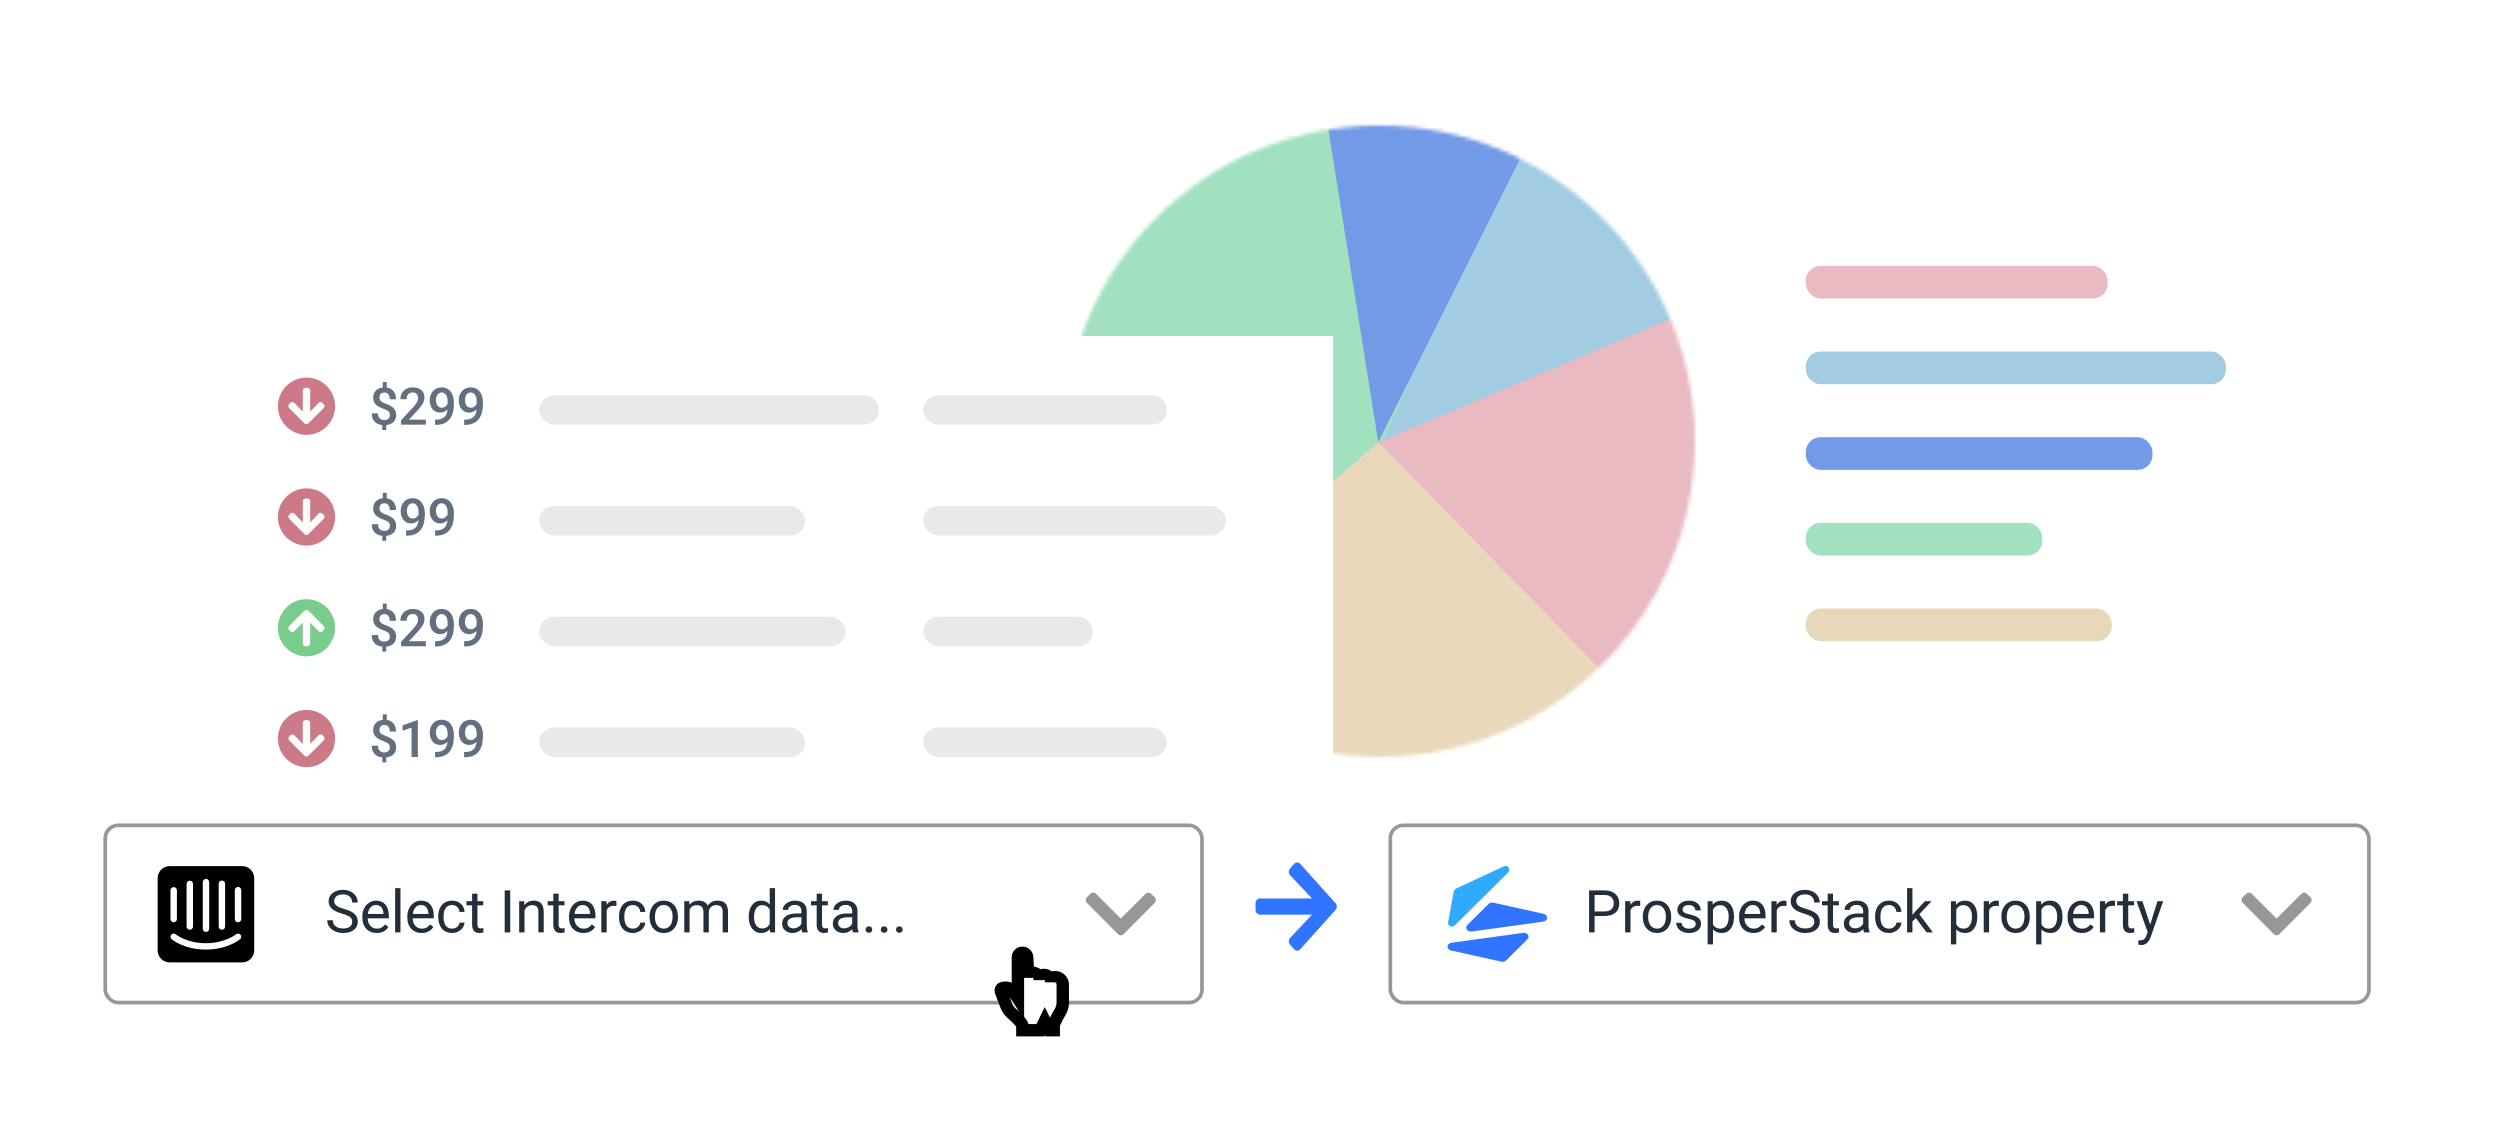 <svg width="677" height="306" viewBox="0 0 677 306" fill="none" xmlns="http://www.w3.org/2000/svg">
<g clip-path="url(#clip0)">
<mask id="mask0" style="mask-type:alpha" maskUnits="userSpaceOnUse" x="288" y="34" width="171" height="171">
<circle r="85.491" transform="matrix(-1 0 0 1 373.492 119.491)" fill="#C4C4C4"/>
</mask>
<g mask="url(#mask0)">
<rect width="187.627" height="196.706" transform="matrix(-1 0 0 1 474.766 12.956)" fill="#A2E1BF"/>
<path d="M374.673 119.451L484.375 74.814L422.664 6.486L374.673 119.451Z" fill="#A2CCE1"/>
<path d="M373.239 119.744L418.633 28.956L358.108 24.921L373.239 119.744Z" fill="#729AE7"/>
<path d="M373.24 119.744L446.374 195.4L477.897 75.611L373.24 119.744Z" fill="#E9BAC2"/>
<path d="M255.721 222.131L462.01 210.531L373.24 119.743L255.721 222.131Z" fill="#E9D9BA"/>
</g>
<rect x="489" y="164.796" width="82.854" height="8.838" rx="4" fill="#DFC89D" fill-opacity="0.7"/>
<rect x="489" y="95.199" width="113.786" height="8.838" rx="4" fill="#A2CCE1"/>
<rect x="489" y="72" width="81.749" height="8.838" rx="4" fill="#E9BAC2"/>
<rect x="489" y="141.597" width="64.074" height="8.838" rx="4" fill="#A2E1BF"/>
<rect x="489" y="118.398" width="93.901" height="8.838" rx="4" fill="#729AE7"/>
<g filter="url(#filter0_d)">
<rect x="59" y="81" width="302" height="147" fill="white"/>
</g>
<rect x="146" y="107" width="92" height="8" rx="4" fill="#E9E9E9"/>
<rect x="250" y="107" width="66" height="8" rx="4" fill="#E9E9E9"/>
<path d="M104.594 116.449H103.527V115.116C103.04 115.066 102.579 114.929 102.146 114.706C101.714 114.478 101.36 114.141 101.087 113.694C100.813 113.248 100.677 112.667 100.677 111.951H102.372C102.372 112.416 102.454 112.781 102.618 113.045C102.782 113.305 102.992 113.489 103.247 113.599C103.502 113.703 103.764 113.756 104.033 113.756C104.535 113.756 104.917 113.631 105.182 113.38C105.446 113.129 105.578 112.803 105.578 112.402C105.578 112.01 105.457 111.689 105.216 111.438C104.974 111.188 104.555 110.958 103.958 110.748C103.37 110.543 102.86 110.311 102.427 110.051C101.994 109.791 101.657 109.47 101.415 109.087C101.178 108.704 101.06 108.228 101.06 107.658C101.06 106.888 101.294 106.264 101.764 105.785C102.238 105.302 102.869 105.017 103.657 104.931V103.447H104.73V104.944C105.505 105.054 106.116 105.382 106.562 105.929C107.014 106.471 107.239 107.2 107.239 108.116H105.551C105.551 107.547 105.423 107.1 105.168 106.776C104.917 106.453 104.571 106.291 104.129 106.291C103.655 106.291 103.306 106.421 103.083 106.681C102.864 106.936 102.755 107.259 102.755 107.651C102.755 108.034 102.871 108.346 103.104 108.588C103.34 108.829 103.773 109.064 104.402 109.292C104.99 109.506 105.498 109.745 105.927 110.01C106.36 110.27 106.692 110.589 106.925 110.967C107.162 111.345 107.28 111.819 107.28 112.389C107.28 113.186 107.036 113.82 106.549 114.289C106.061 114.754 105.41 115.03 104.594 115.116V116.449ZM115.315 115H108.609V113.831L111.849 110.311C112.382 109.723 112.747 109.246 112.943 108.882C113.139 108.517 113.237 108.171 113.237 107.843C113.237 107.382 113.109 107.007 112.854 106.715C112.603 106.419 112.243 106.271 111.774 106.271C111.223 106.271 110.808 106.444 110.53 106.79C110.252 107.132 110.113 107.567 110.113 108.096H108.418C108.418 107.512 108.55 106.979 108.814 106.496C109.083 106.013 109.468 105.628 109.969 105.341C110.475 105.054 111.084 104.91 111.795 104.91C112.797 104.91 113.572 105.159 114.119 105.655C114.666 106.152 114.939 106.822 114.939 107.665C114.939 108.299 114.745 108.914 114.358 109.511C113.971 110.108 113.476 110.723 112.875 111.356L110.749 113.64H115.315V115ZM117.949 113.646C118.72 113.646 119.335 113.528 119.795 113.291C120.255 113.054 120.595 112.726 120.814 112.307C121.032 111.887 121.16 111.404 121.196 110.857C120.95 111.117 120.659 111.329 120.321 111.493C119.989 111.653 119.631 111.732 119.248 111.732C118.61 111.732 118.077 111.58 117.649 111.274C117.225 110.965 116.906 110.557 116.692 110.051C116.477 109.545 116.37 108.993 116.37 108.396C116.37 107.758 116.498 107.175 116.753 106.646C117.013 106.118 117.384 105.696 117.867 105.382C118.35 105.067 118.932 104.91 119.611 104.91C120.326 104.91 120.928 105.09 121.415 105.45C121.907 105.81 122.279 106.296 122.529 106.906C122.78 107.517 122.905 108.198 122.905 108.95V109.552C122.905 110.295 122.821 110.999 122.653 111.664C122.484 112.329 122.208 112.917 121.825 113.428C121.447 113.938 120.941 114.339 120.308 114.631C119.674 114.918 118.893 115.062 117.963 115.062H117.82V113.646H117.949ZM118.052 108.355C118.052 108.715 118.109 109.053 118.223 109.367C118.337 109.677 118.51 109.93 118.742 110.126C118.975 110.317 119.269 110.413 119.624 110.413C119.989 110.413 120.31 110.311 120.588 110.105C120.871 109.896 121.078 109.643 121.21 109.347V108.67C121.21 107.886 121.053 107.291 120.738 106.886C120.424 106.48 120.046 106.277 119.604 106.277C119.276 106.277 118.995 106.373 118.763 106.564C118.53 106.756 118.353 107.009 118.23 107.323C118.111 107.638 118.052 107.982 118.052 108.355ZM125.82 113.646C126.59 113.646 127.206 113.528 127.666 113.291C128.126 113.054 128.466 112.726 128.684 112.307C128.903 111.887 129.031 111.404 129.067 110.857C128.821 111.117 128.529 111.329 128.192 111.493C127.86 111.653 127.502 111.732 127.119 111.732C126.481 111.732 125.948 111.58 125.519 111.274C125.096 110.965 124.776 110.557 124.562 110.051C124.348 109.545 124.241 108.993 124.241 108.396C124.241 107.758 124.369 107.175 124.624 106.646C124.884 106.118 125.255 105.696 125.738 105.382C126.221 105.067 126.802 104.91 127.481 104.91C128.197 104.91 128.798 105.09 129.286 105.45C129.778 105.81 130.15 106.296 130.4 106.906C130.651 107.517 130.776 108.198 130.776 108.95V109.552C130.776 110.295 130.692 110.999 130.523 111.664C130.355 112.329 130.079 112.917 129.696 113.428C129.318 113.938 128.812 114.339 128.179 114.631C127.545 114.918 126.763 115.062 125.834 115.062H125.69V113.646H125.82ZM125.923 108.355C125.923 108.715 125.98 109.053 126.094 109.367C126.207 109.677 126.381 109.93 126.613 110.126C126.846 110.317 127.139 110.413 127.495 110.413C127.86 110.413 128.181 110.311 128.459 110.105C128.741 109.896 128.949 109.643 129.081 109.347V108.67C129.081 107.886 128.924 107.291 128.609 106.886C128.295 106.48 127.916 106.277 127.474 106.277C127.146 106.277 126.866 106.373 126.634 106.564C126.401 106.756 126.223 107.009 126.1 107.323C125.982 107.638 125.923 107.982 125.923 108.355Z" fill="#626F7F"/>
<path d="M90.75 110C90.75 105.719 87.281 102.25 83 102.25C78.719 102.25 75.25 105.719 75.25 110C75.25 114.281 78.719 117.75 83 117.75C87.281 117.75 90.75 114.281 90.75 110ZM86.25 109.125C86.531 108.812 87.031 108.812 87.312 109.094L87.656 109.438C87.969 109.719 87.969 110.219 87.656 110.5L83.5 114.656C83.219 114.938 82.75 114.938 82.469 114.656L78.312 110.5C78.031 110.219 78.031 109.75 78.312 109.438L78.656 109.094C78.938 108.812 79.438 108.812 79.719 109.125L82 111.469V105.75C82 105.344 82.312 105 82.75 105H83.25C83.656 105 84 105.344 84 105.75V111.469L86.25 109.125Z" fill="#CC7A88"/>
<rect x="146" y="137" width="72" height="8" rx="4" fill="#E9E9E9"/>
<rect x="250" y="137" width="82" height="8" rx="4" fill="#E9E9E9"/>
<path d="M104.594 146.449H103.527V145.116C103.04 145.066 102.579 144.929 102.146 144.706C101.714 144.478 101.36 144.141 101.087 143.694C100.813 143.248 100.677 142.667 100.677 141.951H102.372C102.372 142.416 102.454 142.781 102.618 143.045C102.782 143.305 102.992 143.489 103.247 143.599C103.502 143.703 103.764 143.756 104.033 143.756C104.535 143.756 104.917 143.631 105.182 143.38C105.446 143.129 105.578 142.803 105.578 142.402C105.578 142.01 105.457 141.689 105.216 141.438C104.974 141.188 104.555 140.958 103.958 140.748C103.37 140.543 102.86 140.311 102.427 140.051C101.994 139.791 101.657 139.47 101.415 139.087C101.178 138.704 101.06 138.228 101.06 137.658C101.06 136.888 101.294 136.264 101.764 135.785C102.238 135.302 102.869 135.017 103.657 134.931V133.447H104.73V134.944C105.505 135.054 106.116 135.382 106.562 135.929C107.014 136.471 107.239 137.2 107.239 138.116H105.551C105.551 137.547 105.423 137.1 105.168 136.776C104.917 136.453 104.571 136.291 104.129 136.291C103.655 136.291 103.306 136.421 103.083 136.681C102.864 136.936 102.755 137.259 102.755 137.651C102.755 138.034 102.871 138.346 103.104 138.588C103.34 138.829 103.773 139.064 104.402 139.292C104.99 139.506 105.498 139.745 105.927 140.01C106.36 140.27 106.692 140.589 106.925 140.967C107.162 141.345 107.28 141.819 107.28 142.389C107.28 143.186 107.036 143.82 106.549 144.289C106.061 144.754 105.41 145.03 104.594 145.116V146.449ZM110.079 143.646C110.849 143.646 111.464 143.528 111.924 143.291C112.385 143.054 112.724 142.726 112.943 142.307C113.162 141.887 113.289 141.404 113.326 140.857C113.08 141.117 112.788 141.329 112.451 141.493C112.118 141.653 111.76 141.732 111.378 141.732C110.74 141.732 110.206 141.58 109.778 141.274C109.354 140.965 109.035 140.557 108.821 140.051C108.607 139.545 108.5 138.993 108.5 138.396C108.5 137.758 108.627 137.175 108.882 136.646C109.142 136.118 109.514 135.696 109.997 135.382C110.48 135.067 111.061 134.91 111.74 134.91C112.455 134.91 113.057 135.09 113.545 135.45C114.037 135.81 114.408 136.296 114.659 136.906C114.909 137.517 115.035 138.198 115.035 138.95V139.552C115.035 140.295 114.95 140.999 114.782 141.664C114.613 142.329 114.338 142.917 113.955 143.428C113.576 143.938 113.071 144.339 112.437 144.631C111.804 144.918 111.022 145.062 110.092 145.062H109.949V143.646H110.079ZM110.181 138.355C110.181 138.715 110.238 139.053 110.352 139.367C110.466 139.677 110.639 139.93 110.872 140.126C111.104 140.317 111.398 140.413 111.754 140.413C112.118 140.413 112.439 140.311 112.717 140.105C113 139.896 113.207 139.643 113.339 139.347V138.67C113.339 137.886 113.182 137.291 112.868 136.886C112.553 136.48 112.175 136.277 111.733 136.277C111.405 136.277 111.125 136.373 110.892 136.564C110.66 136.756 110.482 137.009 110.359 137.323C110.24 137.638 110.181 137.982 110.181 138.355ZM117.949 143.646C118.72 143.646 119.335 143.528 119.795 143.291C120.255 143.054 120.595 142.726 120.814 142.307C121.032 141.887 121.16 141.404 121.196 140.857C120.95 141.117 120.659 141.329 120.321 141.493C119.989 141.653 119.631 141.732 119.248 141.732C118.61 141.732 118.077 141.58 117.649 141.274C117.225 140.965 116.906 140.557 116.692 140.051C116.477 139.545 116.37 138.993 116.37 138.396C116.37 137.758 116.498 137.175 116.753 136.646C117.013 136.118 117.384 135.696 117.867 135.382C118.35 135.067 118.932 134.91 119.611 134.91C120.326 134.91 120.928 135.09 121.415 135.45C121.907 135.81 122.279 136.296 122.529 136.906C122.78 137.517 122.905 138.198 122.905 138.95V139.552C122.905 140.295 122.821 140.999 122.653 141.664C122.484 142.329 122.208 142.917 121.825 143.428C121.447 143.938 120.941 144.339 120.308 144.631C119.674 144.918 118.893 145.062 117.963 145.062H117.82V143.646H117.949ZM118.052 138.355C118.052 138.715 118.109 139.053 118.223 139.367C118.337 139.677 118.51 139.93 118.742 140.126C118.975 140.317 119.269 140.413 119.624 140.413C119.989 140.413 120.31 140.311 120.588 140.105C120.871 139.896 121.078 139.643 121.21 139.347V138.67C121.21 137.886 121.053 137.291 120.738 136.886C120.424 136.48 120.046 136.277 119.604 136.277C119.276 136.277 118.995 136.373 118.763 136.564C118.53 136.756 118.353 137.009 118.23 137.323C118.111 137.638 118.052 137.982 118.052 138.355Z" fill="#626F7F"/>
<path d="M90.75 140C90.75 135.719 87.281 132.25 83 132.25C78.719 132.25 75.25 135.719 75.25 140C75.25 144.281 78.719 147.75 83 147.75C87.281 147.75 90.75 144.281 90.75 140ZM86.25 139.125C86.531 138.812 87.031 138.812 87.312 139.094L87.656 139.438C87.969 139.719 87.969 140.219 87.656 140.5L83.5 144.656C83.219 144.938 82.75 144.938 82.469 144.656L78.312 140.5C78.031 140.219 78.031 139.75 78.312 139.438L78.656 139.094C78.938 138.812 79.438 138.812 79.719 139.125L82 141.469V135.75C82 135.344 82.312 135 82.75 135H83.25C83.656 135 84 135.344 84 135.75V141.469L86.25 139.125Z" fill="#CC7A88"/>
<rect x="146" y="167" width="83" height="8" rx="4" fill="#E9E9E9"/>
<rect x="250" y="167" width="46" height="8" rx="4" fill="#E9E9E9"/>
<path d="M104.594 176.449H103.527V175.116C103.04 175.066 102.579 174.929 102.146 174.706C101.714 174.478 101.36 174.141 101.087 173.694C100.813 173.248 100.677 172.667 100.677 171.951H102.372C102.372 172.416 102.454 172.781 102.618 173.045C102.782 173.305 102.992 173.489 103.247 173.599C103.502 173.703 103.764 173.756 104.033 173.756C104.535 173.756 104.917 173.631 105.182 173.38C105.446 173.129 105.578 172.803 105.578 172.402C105.578 172.01 105.457 171.689 105.216 171.438C104.974 171.188 104.555 170.958 103.958 170.748C103.37 170.543 102.86 170.311 102.427 170.051C101.994 169.791 101.657 169.47 101.415 169.087C101.178 168.704 101.06 168.228 101.06 167.658C101.06 166.888 101.294 166.264 101.764 165.785C102.238 165.302 102.869 165.017 103.657 164.931V163.447H104.73V164.944C105.505 165.054 106.116 165.382 106.562 165.929C107.014 166.471 107.239 167.2 107.239 168.116H105.551C105.551 167.547 105.423 167.1 105.168 166.776C104.917 166.453 104.571 166.291 104.129 166.291C103.655 166.291 103.306 166.421 103.083 166.681C102.864 166.936 102.755 167.259 102.755 167.651C102.755 168.034 102.871 168.346 103.104 168.588C103.34 168.829 103.773 169.064 104.402 169.292C104.99 169.506 105.498 169.745 105.927 170.01C106.36 170.27 106.692 170.589 106.925 170.967C107.162 171.345 107.28 171.819 107.28 172.389C107.28 173.186 107.036 173.82 106.549 174.289C106.061 174.754 105.41 175.03 104.594 175.116V176.449ZM115.315 175H108.609V173.831L111.849 170.311C112.382 169.723 112.747 169.246 112.943 168.882C113.139 168.517 113.237 168.171 113.237 167.843C113.237 167.382 113.109 167.007 112.854 166.715C112.603 166.419 112.243 166.271 111.774 166.271C111.223 166.271 110.808 166.444 110.53 166.79C110.252 167.132 110.113 167.567 110.113 168.096H108.418C108.418 167.512 108.55 166.979 108.814 166.496C109.083 166.013 109.468 165.628 109.969 165.341C110.475 165.054 111.084 164.91 111.795 164.91C112.797 164.91 113.572 165.159 114.119 165.655C114.666 166.152 114.939 166.822 114.939 167.665C114.939 168.299 114.745 168.914 114.358 169.511C113.971 170.108 113.476 170.723 112.875 171.356L110.749 173.64H115.315V175ZM117.949 173.646C118.72 173.646 119.335 173.528 119.795 173.291C120.255 173.054 120.595 172.726 120.814 172.307C121.032 171.887 121.16 171.404 121.196 170.857C120.95 171.117 120.659 171.329 120.321 171.493C119.989 171.653 119.631 171.732 119.248 171.732C118.61 171.732 118.077 171.58 117.649 171.274C117.225 170.965 116.906 170.557 116.692 170.051C116.477 169.545 116.37 168.993 116.37 168.396C116.37 167.758 116.498 167.175 116.753 166.646C117.013 166.118 117.384 165.696 117.867 165.382C118.35 165.067 118.932 164.91 119.611 164.91C120.326 164.91 120.928 165.09 121.415 165.45C121.907 165.81 122.279 166.296 122.529 166.906C122.78 167.517 122.905 168.198 122.905 168.95V169.552C122.905 170.295 122.821 170.999 122.653 171.664C122.484 172.329 122.208 172.917 121.825 173.428C121.447 173.938 120.941 174.339 120.308 174.631C119.674 174.918 118.893 175.062 117.963 175.062H117.82V173.646H117.949ZM118.052 168.355C118.052 168.715 118.109 169.053 118.223 169.367C118.337 169.677 118.51 169.93 118.742 170.126C118.975 170.317 119.269 170.413 119.624 170.413C119.989 170.413 120.31 170.311 120.588 170.105C120.871 169.896 121.078 169.643 121.21 169.347V168.67C121.21 167.886 121.053 167.291 120.738 166.886C120.424 166.48 120.046 166.277 119.604 166.277C119.276 166.277 118.995 166.373 118.763 166.564C118.53 166.756 118.353 167.009 118.23 167.323C118.111 167.638 118.052 167.982 118.052 168.355ZM125.82 173.646C126.59 173.646 127.206 173.528 127.666 173.291C128.126 173.054 128.466 172.726 128.684 172.307C128.903 171.887 129.031 171.404 129.067 170.857C128.821 171.117 128.529 171.329 128.192 171.493C127.86 171.653 127.502 171.732 127.119 171.732C126.481 171.732 125.948 171.58 125.519 171.274C125.096 170.965 124.776 170.557 124.562 170.051C124.348 169.545 124.241 168.993 124.241 168.396C124.241 167.758 124.369 167.175 124.624 166.646C124.884 166.118 125.255 165.696 125.738 165.382C126.221 165.067 126.802 164.91 127.481 164.91C128.197 164.91 128.798 165.09 129.286 165.45C129.778 165.81 130.15 166.296 130.4 166.906C130.651 167.517 130.776 168.198 130.776 168.95V169.552C130.776 170.295 130.692 170.999 130.523 171.664C130.355 172.329 130.079 172.917 129.696 173.428C129.318 173.938 128.812 174.339 128.179 174.631C127.545 174.918 126.763 175.062 125.834 175.062H125.69V173.646H125.82ZM125.923 168.355C125.923 168.715 125.98 169.053 126.094 169.367C126.207 169.677 126.381 169.93 126.613 170.126C126.846 170.317 127.139 170.413 127.495 170.413C127.86 170.413 128.181 170.311 128.459 170.105C128.741 169.896 128.949 169.643 129.081 169.347V168.67C129.081 167.886 128.924 167.291 128.609 166.886C128.295 166.48 127.916 166.277 127.474 166.277C127.146 166.277 126.866 166.373 126.634 166.564C126.401 166.756 126.223 167.009 126.1 167.323C125.982 167.638 125.923 167.982 125.923 168.355Z" fill="#626F7F"/>
<path d="M75.25 170C75.25 174.281 78.719 177.75 83 177.75C87.281 177.75 90.75 174.281 90.75 170C90.75 165.719 87.281 162.25 83 162.25C78.719 162.25 75.25 165.719 75.25 170ZM79.719 170.906C79.438 171.219 78.938 171.219 78.656 170.938L78.312 170.594C78 170.281 78 169.812 78.312 169.531L82.469 165.375C82.75 165.094 83.219 165.094 83.531 165.375L87.656 169.531C87.969 169.812 87.969 170.281 87.656 170.594L87.312 170.938C87.031 171.219 86.531 171.219 86.25 170.906L84 168.562V174.25C84 174.688 83.656 175 83.25 175H82.75C82.312 175 82 174.688 82 174.25V168.562L79.719 170.906Z" fill="#7ACC8C"/>
<rect x="146" y="197" width="72" height="8" rx="4" fill="#E9E9E9"/>
<rect x="250" y="197" width="66" height="8" rx="4" fill="#E9E9E9"/>
<path d="M104.594 206.449H103.527V205.116C103.04 205.066 102.579 204.929 102.146 204.706C101.714 204.478 101.36 204.141 101.087 203.694C100.813 203.248 100.677 202.667 100.677 201.951H102.372C102.372 202.416 102.454 202.781 102.618 203.045C102.782 203.305 102.992 203.489 103.247 203.599C103.502 203.703 103.764 203.756 104.033 203.756C104.535 203.756 104.917 203.631 105.182 203.38C105.446 203.129 105.578 202.803 105.578 202.402C105.578 202.01 105.457 201.689 105.216 201.438C104.974 201.188 104.555 200.958 103.958 200.748C103.37 200.543 102.86 200.311 102.427 200.051C101.994 199.791 101.657 199.47 101.415 199.087C101.178 198.704 101.06 198.228 101.06 197.658C101.06 196.888 101.294 196.264 101.764 195.785C102.238 195.302 102.869 195.017 103.657 194.931V193.447H104.73V194.944C105.505 195.054 106.116 195.382 106.562 195.929C107.014 196.471 107.239 197.2 107.239 198.116H105.551C105.551 197.547 105.423 197.1 105.168 196.776C104.917 196.453 104.571 196.291 104.129 196.291C103.655 196.291 103.306 196.421 103.083 196.681C102.864 196.936 102.755 197.259 102.755 197.651C102.755 198.034 102.871 198.346 103.104 198.588C103.34 198.829 103.773 199.064 104.402 199.292C104.99 199.506 105.498 199.745 105.927 200.01C106.36 200.27 106.692 200.589 106.925 200.967C107.162 201.345 107.28 201.819 107.28 202.389C107.28 203.186 107.036 203.82 106.549 204.289C106.061 204.754 105.41 205.03 104.594 205.116V206.449ZM113.155 205H111.453V197.05L109.026 197.863V196.441L112.943 195.013H113.155V205ZM117.949 203.646C118.72 203.646 119.335 203.528 119.795 203.291C120.255 203.054 120.595 202.726 120.814 202.307C121.032 201.887 121.16 201.404 121.196 200.857C120.95 201.117 120.659 201.329 120.321 201.493C119.989 201.653 119.631 201.732 119.248 201.732C118.61 201.732 118.077 201.58 117.649 201.274C117.225 200.965 116.906 200.557 116.692 200.051C116.477 199.545 116.37 198.993 116.37 198.396C116.37 197.758 116.498 197.175 116.753 196.646C117.013 196.118 117.384 195.696 117.867 195.382C118.35 195.067 118.932 194.91 119.611 194.91C120.326 194.91 120.928 195.09 121.415 195.45C121.907 195.81 122.279 196.296 122.529 196.906C122.78 197.517 122.905 198.198 122.905 198.95V199.552C122.905 200.295 122.821 200.999 122.653 201.664C122.484 202.329 122.208 202.917 121.825 203.428C121.447 203.938 120.941 204.339 120.308 204.631C119.674 204.918 118.893 205.062 117.963 205.062H117.82V203.646H117.949ZM118.052 198.355C118.052 198.715 118.109 199.053 118.223 199.367C118.337 199.677 118.51 199.93 118.742 200.126C118.975 200.317 119.269 200.413 119.624 200.413C119.989 200.413 120.31 200.311 120.588 200.105C120.871 199.896 121.078 199.643 121.21 199.347V198.67C121.21 197.886 121.053 197.291 120.738 196.886C120.424 196.48 120.046 196.277 119.604 196.277C119.276 196.277 118.995 196.373 118.763 196.564C118.53 196.756 118.353 197.009 118.23 197.323C118.111 197.638 118.052 197.982 118.052 198.355ZM125.82 203.646C126.59 203.646 127.206 203.528 127.666 203.291C128.126 203.054 128.466 202.726 128.684 202.307C128.903 201.887 129.031 201.404 129.067 200.857C128.821 201.117 128.529 201.329 128.192 201.493C127.86 201.653 127.502 201.732 127.119 201.732C126.481 201.732 125.948 201.58 125.519 201.274C125.096 200.965 124.776 200.557 124.562 200.051C124.348 199.545 124.241 198.993 124.241 198.396C124.241 197.758 124.369 197.175 124.624 196.646C124.884 196.118 125.255 195.696 125.738 195.382C126.221 195.067 126.802 194.91 127.481 194.91C128.197 194.91 128.798 195.09 129.286 195.45C129.778 195.81 130.15 196.296 130.4 196.906C130.651 197.517 130.776 198.198 130.776 198.95V199.552C130.776 200.295 130.692 200.999 130.523 201.664C130.355 202.329 130.079 202.917 129.696 203.428C129.318 203.938 128.812 204.339 128.179 204.631C127.545 204.918 126.763 205.062 125.834 205.062H125.69V203.646H125.82ZM125.923 198.355C125.923 198.715 125.98 199.053 126.094 199.367C126.207 199.677 126.381 199.93 126.613 200.126C126.846 200.317 127.139 200.413 127.495 200.413C127.86 200.413 128.181 200.311 128.459 200.105C128.741 199.896 128.949 199.643 129.081 199.347V198.67C129.081 197.886 128.924 197.291 128.609 196.886C128.295 196.48 127.916 196.277 127.474 196.277C127.146 196.277 126.866 196.373 126.634 196.564C126.401 196.756 126.223 197.009 126.1 197.323C125.982 197.638 125.923 197.982 125.923 198.355Z" fill="#626F7F"/>
<path d="M90.75 200C90.75 195.719 87.281 192.25 83 192.25C78.719 192.25 75.25 195.719 75.25 200C75.25 204.281 78.719 207.75 83 207.75C87.281 207.75 90.75 204.281 90.75 200ZM86.25 199.125C86.531 198.812 87.031 198.812 87.312 199.094L87.656 199.438C87.969 199.719 87.969 200.219 87.656 200.5L83.5 204.656C83.219 204.938 82.75 204.938 82.469 204.656L78.312 200.5C78.031 200.219 78.031 199.75 78.312 199.438L78.656 199.094C78.938 198.812 79.438 198.812 79.719 199.125L82 201.469V195.75C82 195.344 82.312 195 82.75 195H83.25C83.656 195 84 195.344 84 195.75V201.469L86.25 199.125Z" fill="#CC7A88"/>
<g filter="url(#filter1_d)">
<g clip-path="url(#clip1)">
<rect x="28" y="221" width="298" height="49" rx="4" fill="white"/>
<path d="M65.332 246.889C65.332 247.121 65.241 247.344 65.078 247.509C64.915 247.673 64.693 247.765 64.463 247.765C64.232 247.765 64.011 247.673 63.848 247.509C63.685 247.344 63.593 247.121 63.593 246.889V239.059C63.593 238.826 63.685 238.603 63.848 238.439C64.011 238.275 64.232 238.182 64.463 238.182C64.693 238.182 64.915 238.275 65.078 238.439C65.241 238.603 65.332 238.826 65.332 239.059V246.889ZM65.03 252.314C64.915 252.43 61.681 255.146 55.752 255.146C49.822 255.146 46.609 252.445 46.472 252.329C46.386 252.255 46.316 252.166 46.264 252.065C46.212 251.964 46.181 251.854 46.172 251.741C46.162 251.628 46.175 251.514 46.209 251.406C46.244 251.298 46.299 251.198 46.372 251.112C46.522 250.937 46.735 250.829 46.964 250.811C47.192 250.793 47.419 250.868 47.594 251.018C47.644 251.054 50.533 253.415 55.744 253.415C60.955 253.415 63.866 251.039 63.895 251.018C64.072 250.869 64.299 250.796 64.528 250.813C64.758 250.831 64.972 250.938 65.124 251.112C65.27 251.284 65.344 251.508 65.328 251.734C65.311 251.961 65.207 252.172 65.038 252.321L65.03 252.314ZM46.163 239.059C46.176 238.826 46.281 238.607 46.453 238.451C46.625 238.295 46.852 238.214 47.083 238.226C47.298 238.238 47.501 238.33 47.652 238.484C47.803 238.638 47.892 238.842 47.903 239.059V246.874C47.903 247.107 47.811 247.33 47.648 247.494C47.485 247.658 47.264 247.751 47.033 247.751C46.803 247.751 46.581 247.658 46.418 247.494C46.255 247.33 46.163 247.107 46.163 246.874V239.059ZM50.526 237.32C50.539 237.087 50.643 236.869 50.816 236.713C50.988 236.557 51.215 236.476 51.446 236.487C51.661 236.5 51.863 236.592 52.014 236.745C52.166 236.899 52.255 237.104 52.266 237.32V248.91C52.266 249.142 52.174 249.365 52.011 249.529C51.848 249.694 51.627 249.786 51.396 249.786C51.165 249.786 50.944 249.694 50.781 249.529C50.618 249.365 50.526 249.142 50.526 248.91V237.32ZM54.91 236.886C54.91 236.653 55.002 236.43 55.165 236.266C55.328 236.102 55.55 236.009 55.78 236.009C56.011 236.009 56.232 236.102 56.395 236.266C56.558 236.43 56.65 236.653 56.65 236.886V249.489C56.65 249.722 56.558 249.945 56.395 250.109C56.232 250.273 56.011 250.366 55.78 250.366C55.55 250.366 55.328 250.273 55.165 250.109C55.002 249.945 54.91 249.722 54.91 249.489V236.886ZM59.223 237.32C59.223 237.088 59.315 236.865 59.478 236.701C59.641 236.536 59.862 236.444 60.093 236.444C60.323 236.444 60.544 236.536 60.708 236.701C60.871 236.865 60.962 237.088 60.962 237.32V248.91C60.962 249.142 60.871 249.365 60.708 249.529C60.544 249.694 60.323 249.786 60.093 249.786C59.862 249.786 59.641 249.694 59.478 249.529C59.315 249.365 59.223 249.142 59.223 248.91V237.32ZM65.57 232.54H45.962C45.535 232.537 45.111 232.619 44.716 232.781C44.32 232.944 43.96 233.183 43.656 233.486C43.352 233.789 43.111 234.149 42.945 234.546C42.78 234.943 42.694 235.369 42.692 235.799V255.356C42.694 255.787 42.78 256.213 42.945 256.61C43.111 257.007 43.352 257.367 43.656 257.67C43.96 257.972 44.32 258.212 44.716 258.374C45.111 258.537 45.535 258.619 45.962 258.616H65.57C65.996 258.619 66.419 258.537 66.814 258.375C67.21 258.213 67.569 257.974 67.873 257.672C68.177 257.37 68.418 257.011 68.584 256.615C68.75 256.219 68.837 255.794 68.84 255.364V235.799C68.838 235.369 68.752 234.944 68.587 234.547C68.422 234.151 68.181 233.791 67.878 233.488C67.575 233.186 67.216 232.946 66.821 232.783C66.426 232.621 66.003 232.538 65.577 232.54" fill="black"/>
<path d="M92.672 245.43C91.385 245.06 90.448 244.607 89.859 244.07C89.276 243.529 88.984 242.862 88.984 242.07C88.984 241.174 89.341 240.435 90.055 239.852C90.773 239.263 91.706 238.969 92.852 238.969C93.633 238.969 94.328 239.12 94.938 239.422C95.552 239.724 96.026 240.141 96.359 240.672C96.698 241.203 96.867 241.784 96.867 242.414H95.359C95.359 241.727 95.141 241.188 94.703 240.797C94.266 240.401 93.648 240.203 92.852 240.203C92.112 240.203 91.534 240.367 91.117 240.695C90.706 241.018 90.5 241.469 90.5 242.047C90.5 242.51 90.695 242.904 91.086 243.227C91.482 243.544 92.151 243.836 93.094 244.102C94.042 244.367 94.781 244.661 95.312 244.984C95.849 245.302 96.245 245.674 96.5 246.102C96.76 246.529 96.891 247.031 96.891 247.609C96.891 248.531 96.531 249.271 95.812 249.828C95.094 250.38 94.133 250.656 92.93 250.656C92.148 250.656 91.419 250.508 90.742 250.211C90.065 249.909 89.542 249.497 89.172 248.977C88.807 248.456 88.625 247.865 88.625 247.203H90.133C90.133 247.891 90.385 248.435 90.891 248.836C91.401 249.232 92.081 249.43 92.93 249.43C93.721 249.43 94.328 249.268 94.75 248.945C95.172 248.622 95.383 248.182 95.383 247.625C95.383 247.068 95.188 246.638 94.797 246.336C94.406 246.029 93.698 245.727 92.672 245.43ZM102.002 250.656C100.856 250.656 99.923 250.281 99.205 249.531C98.486 248.776 98.127 247.768 98.127 246.508V246.242C98.127 245.404 98.285 244.656 98.603 244C98.926 243.339 99.374 242.823 99.947 242.453C100.525 242.078 101.15 241.891 101.822 241.891C102.921 241.891 103.775 242.253 104.384 242.977C104.994 243.701 105.298 244.737 105.298 246.086V246.688H99.572C99.593 247.521 99.835 248.195 100.298 248.711C100.767 249.221 101.361 249.477 102.08 249.477C102.59 249.477 103.022 249.372 103.377 249.164C103.731 248.956 104.041 248.68 104.306 248.336L105.189 249.023C104.481 250.112 103.418 250.656 102.002 250.656ZM101.822 243.078C101.239 243.078 100.749 243.292 100.353 243.719C99.957 244.141 99.713 244.734 99.619 245.5H103.853V245.391C103.811 244.656 103.614 244.089 103.259 243.688C102.905 243.281 102.426 243.078 101.822 243.078ZM108.448 250.5H107.003V238.5H108.448V250.5ZM114.177 250.656C113.031 250.656 112.098 250.281 111.38 249.531C110.661 248.776 110.302 247.768 110.302 246.508V246.242C110.302 245.404 110.46 244.656 110.778 244C111.101 243.339 111.549 242.823 112.122 242.453C112.7 242.078 113.325 241.891 113.997 241.891C115.096 241.891 115.95 242.253 116.559 242.977C117.169 243.701 117.473 244.737 117.473 246.086V246.688H111.747C111.768 247.521 112.01 248.195 112.473 248.711C112.942 249.221 113.536 249.477 114.255 249.477C114.765 249.477 115.197 249.372 115.552 249.164C115.906 248.956 116.216 248.68 116.481 248.336L117.364 249.023C116.656 250.112 115.593 250.656 114.177 250.656ZM113.997 243.078C113.414 243.078 112.924 243.292 112.528 243.719C112.132 244.141 111.888 244.734 111.794 245.5H116.028V245.391C115.986 244.656 115.789 244.089 115.434 243.688C115.08 243.281 114.601 243.078 113.997 243.078ZM122.444 249.477C122.959 249.477 123.41 249.32 123.795 249.008C124.181 248.695 124.394 248.305 124.436 247.836H125.803C125.777 248.32 125.61 248.781 125.303 249.219C124.996 249.656 124.584 250.005 124.069 250.266C123.558 250.526 123.017 250.656 122.444 250.656C121.293 250.656 120.376 250.273 119.694 249.508C119.017 248.737 118.678 247.685 118.678 246.352V246.109C118.678 245.286 118.829 244.555 119.131 243.914C119.433 243.273 119.866 242.776 120.428 242.422C120.996 242.068 121.665 241.891 122.436 241.891C123.384 241.891 124.17 242.174 124.795 242.742C125.426 243.31 125.761 244.047 125.803 244.953H124.436C124.394 244.406 124.186 243.958 123.811 243.609C123.441 243.255 122.983 243.078 122.436 243.078C121.702 243.078 121.131 243.344 120.725 243.875C120.324 244.401 120.123 245.164 120.123 246.164V246.438C120.123 247.411 120.324 248.161 120.725 248.688C121.126 249.214 121.699 249.477 122.444 249.477ZM129.289 240V242.047H130.867V243.164H129.289V248.406C129.289 248.745 129.359 249 129.5 249.172C129.641 249.339 129.88 249.422 130.219 249.422C130.385 249.422 130.615 249.391 130.906 249.328V250.5C130.526 250.604 130.156 250.656 129.797 250.656C129.151 250.656 128.664 250.461 128.336 250.07C128.008 249.68 127.844 249.125 127.844 248.406V243.164H126.305V242.047H127.844V240H129.289ZM138.167 250.5H136.667V239.125H138.167V250.5ZM141.958 242.047L142.005 243.109C142.651 242.297 143.494 241.891 144.536 241.891C146.322 241.891 147.223 242.898 147.239 244.914V250.5H145.794V244.906C145.789 244.297 145.648 243.846 145.372 243.555C145.101 243.263 144.677 243.117 144.098 243.117C143.63 243.117 143.218 243.242 142.864 243.492C142.51 243.742 142.234 244.07 142.036 244.477V250.5H140.591V242.047H141.958ZM151.28 240V242.047H152.858V243.164H151.28V248.406C151.28 248.745 151.35 249 151.491 249.172C151.631 249.339 151.871 249.422 152.209 249.422C152.376 249.422 152.605 249.391 152.897 249.328V250.5C152.517 250.604 152.147 250.656 151.787 250.656C151.142 250.656 150.655 250.461 150.327 250.07C149.998 249.68 149.834 249.125 149.834 248.406V243.164H148.295V242.047H149.834V240H151.28ZM157.961 250.656C156.815 250.656 155.883 250.281 155.164 249.531C154.445 248.776 154.086 247.768 154.086 246.508V246.242C154.086 245.404 154.245 244.656 154.562 244C154.885 243.339 155.333 242.823 155.906 242.453C156.484 242.078 157.109 241.891 157.781 241.891C158.88 241.891 159.734 242.253 160.344 242.977C160.953 243.701 161.258 244.737 161.258 246.086V246.688H155.531C155.552 247.521 155.794 248.195 156.258 248.711C156.727 249.221 157.32 249.477 158.039 249.477C158.549 249.477 158.982 249.372 159.336 249.164C159.69 248.956 160 248.68 160.266 248.336L161.148 249.023C160.44 250.112 159.378 250.656 157.961 250.656ZM157.781 243.078C157.198 243.078 156.708 243.292 156.312 243.719C155.917 244.141 155.672 244.734 155.578 245.5H159.812V245.391C159.771 244.656 159.573 244.089 159.219 243.688C158.865 243.281 158.385 243.078 157.781 243.078ZM166.923 243.344C166.705 243.307 166.468 243.289 166.213 243.289C165.265 243.289 164.621 243.693 164.283 244.5V250.5H162.838V242.047H164.244L164.267 243.023C164.741 242.268 165.413 241.891 166.283 241.891C166.564 241.891 166.778 241.927 166.923 242V243.344ZM171.394 249.477C171.909 249.477 172.36 249.32 172.745 249.008C173.131 248.695 173.344 248.305 173.386 247.836H174.753C174.727 248.32 174.56 248.781 174.253 249.219C173.946 249.656 173.534 250.005 173.019 250.266C172.508 250.526 171.967 250.656 171.394 250.656C170.243 250.656 169.326 250.273 168.644 249.508C167.967 248.737 167.628 247.685 167.628 246.352V246.109C167.628 245.286 167.779 244.555 168.081 243.914C168.383 243.273 168.816 242.776 169.378 242.422C169.946 242.068 170.615 241.891 171.386 241.891C172.334 241.891 173.12 242.174 173.745 242.742C174.376 243.31 174.711 244.047 174.753 244.953H173.386C173.344 244.406 173.136 243.958 172.761 243.609C172.391 243.255 171.933 243.078 171.386 243.078C170.652 243.078 170.081 243.344 169.675 243.875C169.274 244.401 169.073 245.164 169.073 246.164V246.438C169.073 247.411 169.274 248.161 169.675 248.688C170.076 249.214 170.649 249.477 171.394 249.477ZM175.895 246.195C175.895 245.367 176.057 244.622 176.38 243.961C176.708 243.299 177.161 242.789 177.739 242.43C178.322 242.07 178.986 241.891 179.731 241.891C180.882 241.891 181.812 242.289 182.52 243.086C183.234 243.883 183.591 244.943 183.591 246.266V246.367C183.591 247.19 183.432 247.93 183.114 248.586C182.802 249.237 182.351 249.745 181.762 250.109C181.179 250.474 180.507 250.656 179.747 250.656C178.601 250.656 177.671 250.258 176.958 249.461C176.249 248.664 175.895 247.609 175.895 246.297V246.195ZM177.348 246.367C177.348 247.305 177.565 248.057 177.997 248.625C178.434 249.193 179.018 249.477 179.747 249.477C180.481 249.477 181.065 249.19 181.497 248.617C181.929 248.039 182.145 247.232 182.145 246.195C182.145 245.268 181.924 244.518 181.481 243.945C181.044 243.367 180.46 243.078 179.731 243.078C179.018 243.078 178.442 243.362 178.005 243.93C177.567 244.497 177.348 245.31 177.348 246.367ZM186.662 242.047L186.702 242.984C187.321 242.255 188.157 241.891 189.209 241.891C190.392 241.891 191.196 242.344 191.623 243.25C191.905 242.844 192.269 242.516 192.717 242.266C193.17 242.016 193.704 241.891 194.319 241.891C196.173 241.891 197.116 242.872 197.147 244.836V250.5H195.702V244.922C195.702 244.318 195.564 243.867 195.287 243.57C195.011 243.268 194.548 243.117 193.897 243.117C193.36 243.117 192.915 243.279 192.561 243.602C192.207 243.919 192.001 244.349 191.944 244.891V250.5H190.491V244.961C190.491 243.732 189.889 243.117 188.686 243.117C187.738 243.117 187.09 243.521 186.741 244.328V250.5H185.295V242.047H186.662ZM202.752 246.203C202.752 244.906 203.059 243.865 203.673 243.078C204.288 242.286 205.093 241.891 206.088 241.891C207.077 241.891 207.861 242.229 208.439 242.906V238.5H209.884V250.5H208.556L208.486 249.594C207.908 250.302 207.103 250.656 206.072 250.656C205.093 250.656 204.293 250.255 203.673 249.453C203.059 248.651 202.752 247.604 202.752 246.312V246.203ZM204.197 246.367C204.197 247.326 204.395 248.076 204.791 248.617C205.186 249.159 205.733 249.43 206.431 249.43C207.348 249.43 208.017 249.018 208.439 248.195V244.312C208.007 243.516 207.343 243.117 206.447 243.117C205.739 243.117 205.186 243.391 204.791 243.938C204.395 244.484 204.197 245.294 204.197 246.367ZM217.253 250.5C217.17 250.333 217.102 250.036 217.05 249.609C216.378 250.307 215.576 250.656 214.644 250.656C213.81 250.656 213.126 250.422 212.589 249.953C212.058 249.479 211.792 248.88 211.792 248.156C211.792 247.276 212.126 246.594 212.792 246.109C213.464 245.62 214.407 245.375 215.62 245.375H217.027V244.711C217.027 244.206 216.876 243.805 216.573 243.508C216.271 243.206 215.826 243.055 215.238 243.055C214.722 243.055 214.29 243.185 213.941 243.445C213.592 243.706 213.417 244.021 213.417 244.391H211.964C211.964 243.969 212.113 243.562 212.409 243.172C212.711 242.776 213.118 242.464 213.628 242.234C214.144 242.005 214.709 241.891 215.323 241.891C216.297 241.891 217.06 242.135 217.613 242.625C218.165 243.109 218.451 243.779 218.472 244.633V248.523C218.472 249.299 218.571 249.917 218.769 250.375V250.5H217.253ZM214.855 249.398C215.308 249.398 215.738 249.281 216.144 249.047C216.55 248.812 216.844 248.508 217.027 248.133V246.398H215.894C214.123 246.398 213.238 246.917 213.238 247.953C213.238 248.406 213.389 248.76 213.691 249.016C213.993 249.271 214.381 249.398 214.855 249.398ZM222.598 240V242.047H224.177V243.164H222.598V248.406C222.598 248.745 222.669 249 222.809 249.172C222.95 249.339 223.19 249.422 223.528 249.422C223.695 249.422 223.924 249.391 224.216 249.328V250.5C223.835 250.604 223.466 250.656 223.106 250.656C222.46 250.656 221.973 250.461 221.645 250.07C221.317 249.68 221.153 249.125 221.153 248.406V243.164H219.614V242.047H221.153V240H222.598ZM230.991 250.5C230.907 250.333 230.84 250.036 230.788 249.609C230.116 250.307 229.314 250.656 228.381 250.656C227.548 250.656 226.863 250.422 226.327 249.953C225.795 249.479 225.53 248.88 225.53 248.156C225.53 247.276 225.863 246.594 226.53 246.109C227.202 245.62 228.144 245.375 229.358 245.375H230.764V244.711C230.764 244.206 230.613 243.805 230.311 243.508C230.009 243.206 229.564 243.055 228.975 243.055C228.459 243.055 228.027 243.185 227.678 243.445C227.329 243.706 227.155 244.021 227.155 244.391H225.702C225.702 243.969 225.85 243.562 226.147 243.172C226.449 242.776 226.855 242.464 227.366 242.234C227.881 242.005 228.446 241.891 229.061 241.891C230.035 241.891 230.798 242.135 231.35 242.625C231.902 243.109 232.189 243.779 232.209 244.633V248.523C232.209 249.299 232.308 249.917 232.506 250.375V250.5H230.991ZM228.592 249.398C229.045 249.398 229.475 249.281 229.881 249.047C230.288 248.812 230.582 248.508 230.764 248.133V246.398H229.631C227.86 246.398 226.975 246.917 226.975 247.953C226.975 248.406 227.126 248.76 227.428 249.016C227.73 249.271 228.118 249.398 228.592 249.398ZM234.406 249.742C234.406 249.492 234.479 249.284 234.625 249.117C234.776 248.951 235 248.867 235.297 248.867C235.594 248.867 235.818 248.951 235.969 249.117C236.125 249.284 236.203 249.492 236.203 249.742C236.203 249.982 236.125 250.182 235.969 250.344C235.818 250.505 235.594 250.586 235.297 250.586C235 250.586 234.776 250.505 234.625 250.344C234.479 250.182 234.406 249.982 234.406 249.742ZM238.525 249.742C238.525 249.492 238.598 249.284 238.744 249.117C238.895 248.951 239.119 248.867 239.416 248.867C239.712 248.867 239.936 248.951 240.087 249.117C240.244 249.284 240.322 249.492 240.322 249.742C240.322 249.982 240.244 250.182 240.087 250.344C239.936 250.505 239.712 250.586 239.416 250.586C239.119 250.586 238.895 250.505 238.744 250.344C238.598 250.182 238.525 249.982 238.525 249.742ZM242.644 249.742C242.644 249.492 242.717 249.284 242.863 249.117C243.014 248.951 243.238 248.867 243.534 248.867C243.831 248.867 244.055 248.951 244.206 249.117C244.363 249.284 244.441 249.492 244.441 249.742C244.441 249.982 244.363 250.182 244.206 250.344C244.055 250.505 243.831 250.586 243.534 250.586C243.238 250.586 243.014 250.505 242.863 250.344C242.717 250.182 242.644 249.982 242.644 249.742Z" fill="#232E3B"/>
<path d="M302.762 250.978L294.306 242.494C293.898 242.084 293.898 241.421 294.306 241.012L295.292 240.022C295.699 239.614 296.359 239.613 296.767 240.021L303.5 246.744L310.233 240.021C310.641 239.613 311.301 239.614 311.708 240.022L312.694 241.012C313.102 241.421 313.102 242.084 312.694 242.494L304.238 250.978C303.831 251.387 303.169 251.387 302.762 250.978Z" fill="#979797"/>
</g>
<rect x="28.5" y="221.5" width="297" height="48" rx="3.5" stroke="#979797"/>
</g>
<g clip-path="url(#clip2)">
<path d="M349.355 235.159L350.445 233.944C350.907 233.43 351.653 233.43 352.11 233.944L361.656 244.57C362.118 245.084 362.118 245.916 361.656 246.424L352.11 257.055C351.648 257.569 350.902 257.569 350.445 257.055L349.355 255.841C348.888 255.322 348.898 254.474 349.375 253.966L355.292 247.687H341.179C340.525 247.687 340 247.102 340 246.375V244.625C340 243.898 340.525 243.312 341.179 243.312H355.292L349.375 237.034C348.893 236.526 348.883 235.678 349.355 235.159Z" fill="#2F75FF"/>
</g>
<g filter="url(#filter2_d)">
<rect x="376" y="221" width="266" height="49" rx="4" fill="white"/>
<g clip-path="url(#clip3)">
<path d="M418.02 245.471L404.395 242.446C404.296 242.417 404.184 242.417 404.072 242.417C403.708 242.417 403.358 242.548 403.12 242.782L397.351 248.482C397.001 248.818 396.945 249.315 397.197 249.709C397.421 250.06 397.841 250.265 398.303 250.265C398.373 250.265 398.443 250.265 398.499 250.25L417.908 247.576C418.496 247.488 418.944 247.064 418.972 246.567C419 246.056 418.608 245.603 418.02 245.471Z" fill="#2F75FF"/>
<path d="M392.94 255.394L406.579 258.419C406.677 258.449 406.789 258.449 406.901 258.449C407.265 258.449 407.615 258.317 407.854 258.083L413.623 252.384C413.973 252.047 414.029 251.551 413.777 251.156C413.553 250.805 413.133 250.601 412.671 250.601C412.601 250.601 412.531 250.601 412.475 250.615L393.066 253.29C392.478 253.377 392.029 253.801 392.001 254.298C391.973 254.81 392.366 255.277 392.94 255.394Z" fill="#2F75FF"/>
<path d="M407.196 232.625L394.466 238.544C394.368 238.588 394.27 238.646 394.186 238.705C393.892 238.924 393.682 239.245 393.626 239.596L392.156 247.751C392.072 248.248 392.296 248.671 392.73 248.832C393.108 248.978 393.57 248.876 393.934 248.598C393.99 248.555 394.046 248.511 394.088 248.467L408.288 234.408C408.722 233.984 408.834 233.37 408.568 232.932C408.316 232.508 407.728 232.377 407.196 232.625Z" fill="#2FAAFF"/>
</g>
<path d="M431.82 246.047V250.5H430.32V239.125H434.516C435.76 239.125 436.734 239.443 437.438 240.078C438.146 240.714 438.5 241.555 438.5 242.602C438.5 243.706 438.154 244.557 437.461 245.156C436.773 245.75 435.786 246.047 434.5 246.047H431.82ZM431.82 244.82H434.516C435.318 244.82 435.932 244.633 436.359 244.258C436.786 243.878 437 243.331 437 242.617C437 241.94 436.786 241.398 436.359 240.992C435.932 240.586 435.346 240.375 434.602 240.359H431.82V244.82ZM444.173 243.344C443.955 243.307 443.718 243.289 443.462 243.289C442.515 243.289 441.871 243.693 441.533 244.5V250.5H440.087V242.047H441.494L441.517 243.023C441.991 242.268 442.663 241.891 443.533 241.891C443.814 241.891 444.028 241.927 444.173 242V243.344ZM444.87 246.195C444.87 245.367 445.032 244.622 445.355 243.961C445.683 243.299 446.136 242.789 446.714 242.43C447.297 242.07 447.961 241.891 448.706 241.891C449.857 241.891 450.787 242.289 451.495 243.086C452.209 243.883 452.566 244.943 452.566 246.266V246.367C452.566 247.19 452.407 247.93 452.089 248.586C451.777 249.237 451.326 249.745 450.738 250.109C450.154 250.474 449.482 250.656 448.722 250.656C447.576 250.656 446.646 250.258 445.933 249.461C445.224 248.664 444.87 247.609 444.87 246.297V246.195ZM446.323 246.367C446.323 247.305 446.54 248.057 446.972 248.625C447.409 249.193 447.993 249.477 448.722 249.477C449.456 249.477 450.04 249.19 450.472 248.617C450.904 248.039 451.12 247.232 451.12 246.195C451.12 245.268 450.899 244.518 450.456 243.945C450.019 243.367 449.435 243.078 448.706 243.078C447.993 243.078 447.417 243.362 446.98 243.93C446.542 244.497 446.323 245.31 446.323 246.367ZM459.2 248.258C459.2 247.867 459.052 247.565 458.755 247.352C458.463 247.133 457.95 246.945 457.216 246.789C456.486 246.633 455.906 246.445 455.473 246.227C455.046 246.008 454.729 245.747 454.52 245.445C454.317 245.143 454.216 244.784 454.216 244.367C454.216 243.674 454.507 243.089 455.091 242.609C455.679 242.13 456.429 241.891 457.341 241.891C458.299 241.891 459.075 242.138 459.669 242.633C460.268 243.128 460.567 243.76 460.567 244.531H459.114C459.114 244.135 458.945 243.794 458.606 243.508C458.273 243.221 457.851 243.078 457.341 243.078C456.815 243.078 456.403 243.193 456.106 243.422C455.809 243.651 455.661 243.951 455.661 244.32C455.661 244.669 455.799 244.932 456.075 245.109C456.351 245.286 456.848 245.456 457.567 245.617C458.291 245.779 458.877 245.971 459.325 246.195C459.773 246.419 460.104 246.69 460.317 247.008C460.536 247.32 460.645 247.703 460.645 248.156C460.645 248.911 460.343 249.518 459.739 249.977C459.135 250.43 458.351 250.656 457.388 250.656C456.71 250.656 456.111 250.536 455.591 250.297C455.07 250.057 454.661 249.724 454.364 249.297C454.072 248.865 453.927 248.398 453.927 247.898H455.372C455.398 248.383 455.591 248.768 455.95 249.055C456.315 249.336 456.794 249.477 457.388 249.477C457.934 249.477 458.372 249.367 458.7 249.148C459.033 248.924 459.2 248.628 459.2 248.258ZM469.569 246.367C469.569 247.654 469.274 248.69 468.686 249.477C468.097 250.263 467.301 250.656 466.295 250.656C465.269 250.656 464.462 250.331 463.873 249.68V253.75H462.428V242.047H463.748L463.819 242.984C464.407 242.255 465.225 241.891 466.272 241.891C467.287 241.891 468.09 242.273 468.678 243.039C469.272 243.805 469.569 244.87 469.569 246.234V246.367ZM468.123 246.203C468.123 245.25 467.92 244.497 467.514 243.945C467.108 243.393 466.551 243.117 465.842 243.117C464.967 243.117 464.311 243.505 463.873 244.281V248.32C464.306 249.091 464.967 249.477 465.858 249.477C466.551 249.477 467.1 249.203 467.506 248.656C467.918 248.104 468.123 247.286 468.123 246.203ZM474.82 250.656C473.674 250.656 472.742 250.281 472.023 249.531C471.305 248.776 470.945 247.768 470.945 246.508V246.242C470.945 245.404 471.104 244.656 471.422 244C471.745 243.339 472.193 242.823 472.766 242.453C473.344 242.078 473.969 241.891 474.641 241.891C475.74 241.891 476.594 242.253 477.203 242.977C477.812 243.701 478.117 244.737 478.117 246.086V246.688H472.391C472.411 247.521 472.654 248.195 473.117 248.711C473.586 249.221 474.18 249.477 474.898 249.477C475.409 249.477 475.841 249.372 476.195 249.164C476.549 248.956 476.859 248.68 477.125 248.336L478.008 249.023C477.299 250.112 476.237 250.656 474.82 250.656ZM474.641 243.078C474.057 243.078 473.568 243.292 473.172 243.719C472.776 244.141 472.531 244.734 472.438 245.5H476.672V245.391C476.63 244.656 476.432 244.089 476.078 243.688C475.724 243.281 475.245 243.078 474.641 243.078ZM483.783 243.344C483.564 243.307 483.327 243.289 483.072 243.289C482.124 243.289 481.481 243.693 481.142 244.5V250.5H479.697V242.047H481.103L481.127 243.023C481.601 242.268 482.272 241.891 483.142 241.891C483.423 241.891 483.637 241.927 483.783 242V243.344ZM488.597 245.43C487.31 245.06 486.373 244.607 485.784 244.07C485.201 243.529 484.909 242.862 484.909 242.07C484.909 241.174 485.266 240.435 485.98 239.852C486.698 239.263 487.631 238.969 488.777 238.969C489.558 238.969 490.253 239.12 490.862 239.422C491.477 239.724 491.951 240.141 492.284 240.672C492.623 241.203 492.792 241.784 492.792 242.414H491.284C491.284 241.727 491.066 241.188 490.628 240.797C490.191 240.401 489.573 240.203 488.777 240.203C488.037 240.203 487.459 240.367 487.042 240.695C486.631 241.018 486.425 241.469 486.425 242.047C486.425 242.51 486.62 242.904 487.011 243.227C487.407 243.544 488.076 243.836 489.019 244.102C489.967 244.367 490.706 244.661 491.237 244.984C491.774 245.302 492.17 245.674 492.425 246.102C492.685 246.529 492.816 247.031 492.816 247.609C492.816 248.531 492.456 249.271 491.737 249.828C491.019 250.38 490.058 250.656 488.855 250.656C488.073 250.656 487.344 250.508 486.667 250.211C485.99 249.909 485.467 249.497 485.097 248.977C484.732 248.456 484.55 247.865 484.55 247.203H486.058C486.058 247.891 486.31 248.435 486.816 248.836C487.326 249.232 488.006 249.43 488.855 249.43C489.646 249.43 490.253 249.268 490.675 248.945C491.097 248.622 491.308 248.182 491.308 247.625C491.308 247.068 491.112 246.638 490.722 246.336C490.331 246.029 489.623 245.727 488.597 245.43ZM496.38 240V242.047H497.958V243.164H496.38V248.406C496.38 248.745 496.45 249 496.591 249.172C496.731 249.339 496.971 249.422 497.309 249.422C497.476 249.422 497.705 249.391 497.997 249.328V250.5C497.617 250.604 497.247 250.656 496.887 250.656C496.242 250.656 495.755 250.461 495.427 250.07C495.098 249.68 494.934 249.125 494.934 248.406V243.164H493.395V242.047H494.934V240H496.38ZM504.772 250.5C504.689 250.333 504.621 250.036 504.569 249.609C503.897 250.307 503.095 250.656 502.162 250.656C501.329 250.656 500.644 250.422 500.108 249.953C499.577 249.479 499.311 248.88 499.311 248.156C499.311 247.276 499.644 246.594 500.311 246.109C500.983 245.62 501.926 245.375 503.139 245.375H504.545V244.711C504.545 244.206 504.394 243.805 504.092 243.508C503.79 243.206 503.345 243.055 502.756 243.055C502.241 243.055 501.808 243.185 501.459 243.445C501.11 243.706 500.936 244.021 500.936 244.391H499.483C499.483 243.969 499.631 243.562 499.928 243.172C500.23 242.776 500.636 242.464 501.147 242.234C501.662 242.005 502.228 241.891 502.842 241.891C503.816 241.891 504.579 242.135 505.131 242.625C505.683 243.109 505.97 243.779 505.991 244.633V248.523C505.991 249.299 506.09 249.917 506.287 250.375V250.5H504.772ZM502.373 249.398C502.827 249.398 503.256 249.281 503.662 249.047C504.069 248.812 504.363 248.508 504.545 248.133V246.398H503.412C501.642 246.398 500.756 246.917 500.756 247.953C500.756 248.406 500.907 248.76 501.209 249.016C501.511 249.271 501.899 249.398 502.373 249.398ZM511.547 249.477C512.062 249.477 512.513 249.32 512.898 249.008C513.284 248.695 513.497 248.305 513.539 247.836H514.906C514.88 248.32 514.714 248.781 514.406 249.219C514.099 249.656 513.688 250.005 513.172 250.266C512.661 250.526 512.12 250.656 511.547 250.656C510.396 250.656 509.479 250.273 508.797 249.508C508.12 248.737 507.781 247.685 507.781 246.352V246.109C507.781 245.286 507.932 244.555 508.234 243.914C508.536 243.273 508.969 242.776 509.531 242.422C510.099 242.068 510.768 241.891 511.539 241.891C512.487 241.891 513.273 242.174 513.898 242.742C514.529 243.31 514.865 244.047 514.906 244.953H513.539C513.497 244.406 513.289 243.958 512.914 243.609C512.544 243.255 512.086 243.078 511.539 243.078C510.805 243.078 510.234 243.344 509.828 243.875C509.427 244.401 509.227 245.164 509.227 246.164V246.438C509.227 247.411 509.427 248.161 509.828 248.688C510.229 249.214 510.802 249.477 511.547 249.477ZM518.791 246.586L517.884 247.531V250.5H516.439V238.5H517.884V245.758L518.658 244.828L521.291 242.047H523.048L519.759 245.578L523.431 250.5H521.736L518.791 246.586ZM535.45 246.367C535.45 247.654 535.156 248.69 534.567 249.477C533.979 250.263 533.182 250.656 532.177 250.656C531.151 250.656 530.343 250.331 529.755 249.68V253.75H528.309V242.047H529.63L529.7 242.984C530.289 242.255 531.106 241.891 532.153 241.891C533.169 241.891 533.971 242.273 534.559 243.039C535.153 243.805 535.45 244.87 535.45 246.234V246.367ZM534.005 246.203C534.005 245.25 533.802 244.497 533.395 243.945C532.989 243.393 532.432 243.117 531.723 243.117C530.848 243.117 530.192 243.505 529.755 244.281V248.32C530.187 249.091 530.848 249.477 531.739 249.477C532.432 249.477 532.981 249.203 533.387 248.656C533.799 248.104 534.005 247.286 534.005 246.203ZM541.28 243.344C541.061 243.307 540.824 243.289 540.569 243.289C539.621 243.289 538.978 243.693 538.639 244.5V250.5H537.194V242.047H538.6L538.623 243.023C539.097 242.268 539.769 241.891 540.639 241.891C540.92 241.891 541.134 241.927 541.28 242V243.344ZM541.977 246.195C541.977 245.367 542.138 244.622 542.461 243.961C542.789 243.299 543.242 242.789 543.82 242.43C544.404 242.07 545.068 241.891 545.812 241.891C546.964 241.891 547.893 242.289 548.602 243.086C549.315 243.883 549.672 244.943 549.672 246.266V246.367C549.672 247.19 549.513 247.93 549.195 248.586C548.883 249.237 548.432 249.745 547.844 250.109C547.26 250.474 546.589 250.656 545.828 250.656C544.682 250.656 543.753 250.258 543.039 249.461C542.331 248.664 541.977 247.609 541.977 246.297V246.195ZM543.43 246.367C543.43 247.305 543.646 248.057 544.078 248.625C544.516 249.193 545.099 249.477 545.828 249.477C546.562 249.477 547.146 249.19 547.578 248.617C548.01 248.039 548.227 247.232 548.227 246.195C548.227 245.268 548.005 244.518 547.562 243.945C547.125 243.367 546.542 243.078 545.812 243.078C545.099 243.078 544.523 243.362 544.086 243.93C543.648 244.497 543.43 245.31 543.43 246.367ZM558.525 246.367C558.525 247.654 558.231 248.69 557.642 249.477C557.054 250.263 556.257 250.656 555.252 250.656C554.226 250.656 553.418 250.331 552.83 249.68V253.75H551.384V242.047H552.705L552.775 242.984C553.364 242.255 554.181 241.891 555.228 241.891C556.244 241.891 557.046 242.273 557.634 243.039C558.228 243.805 558.525 244.87 558.525 246.234V246.367ZM557.08 246.203C557.08 245.25 556.877 244.497 556.47 243.945C556.064 243.393 555.507 243.117 554.798 243.117C553.923 243.117 553.267 243.505 552.83 244.281V248.32C553.262 249.091 553.923 249.477 554.814 249.477C555.507 249.477 556.056 249.203 556.463 248.656C556.874 248.104 557.08 247.286 557.08 246.203ZM563.777 250.656C562.631 250.656 561.698 250.281 560.98 249.531C560.261 248.776 559.902 247.768 559.902 246.508V246.242C559.902 245.404 560.06 244.656 560.378 244C560.701 243.339 561.149 242.823 561.722 242.453C562.3 242.078 562.925 241.891 563.597 241.891C564.696 241.891 565.55 242.253 566.159 242.977C566.769 243.701 567.073 244.737 567.073 246.086V246.688H561.347C561.368 247.521 561.61 248.195 562.073 248.711C562.542 249.221 563.136 249.477 563.855 249.477C564.365 249.477 564.797 249.372 565.152 249.164C565.506 248.956 565.816 248.68 566.081 248.336L566.964 249.023C566.256 250.112 565.193 250.656 563.777 250.656ZM563.597 243.078C563.014 243.078 562.524 243.292 562.128 243.719C561.732 244.141 561.488 244.734 561.394 245.5H565.628V245.391C565.586 244.656 565.389 244.089 565.034 243.688C564.68 243.281 564.201 243.078 563.597 243.078ZM572.739 243.344C572.52 243.307 572.283 243.289 572.028 243.289C571.08 243.289 570.437 243.693 570.098 244.5V250.5H568.653V242.047H570.059L570.083 243.023C570.557 242.268 571.229 241.891 572.098 241.891C572.38 241.891 572.593 241.927 572.739 242V243.344ZM576.327 240V242.047H577.905V243.164H576.327V248.406C576.327 248.745 576.397 249 576.538 249.172C576.678 249.339 576.918 249.422 577.256 249.422C577.423 249.422 577.652 249.391 577.944 249.328V250.5C577.564 250.604 577.194 250.656 576.834 250.656C576.189 250.656 575.702 250.461 575.373 250.07C575.045 249.68 574.881 249.125 574.881 248.406V243.164H573.342V242.047H574.881V240H576.327ZM582.266 248.383L584.234 242.047H585.781L582.383 251.805C581.857 253.211 581.021 253.914 579.875 253.914L579.602 253.891L579.062 253.789V252.617L579.453 252.648C579.943 252.648 580.323 252.549 580.594 252.352C580.87 252.154 581.096 251.792 581.273 251.266L581.594 250.406L578.578 242.047H580.156L582.266 248.383Z" fill="#232E3B"/>
<path d="M615.762 250.978L607.306 242.494C606.898 242.084 606.898 241.421 607.306 241.012L608.292 240.022C608.699 239.614 609.359 239.613 609.767 240.021L616.5 246.744L623.233 240.021C623.641 239.613 624.301 239.614 624.708 240.022L625.694 241.012C626.102 241.421 626.102 242.084 625.694 242.494L617.238 250.978C616.831 251.387 616.169 251.387 615.762 250.978Z" fill="#979797"/>
<rect x="376.5" y="221.5" width="265" height="48" rx="3.5" stroke="#979797"/>
</g>
<mask id="path-42-outside-1" maskUnits="userSpaceOnUse" x="269" y="256" width="21" height="25" fill="black">
<rect fill="white" x="269" y="256" width="21" height="25"/>
<path fill-rule="evenodd" clip-rule="evenodd" d="M275.651 270.353L274.576 268.68C273.842 267.537 272.278 267.12 271.082 267.746L271.361 267.6C271.064 267.756 270.922 268.143 271.044 268.466L272.532 272.388C272.768 273.01 273.371 273.889 273.87 274.331C273.87 274.331 276.864 276.855 276.864 277.802V279H281.715L282.927 276.529L284.14 279H285.353V277.802C285.353 276.855 287.182 273.874 287.182 273.874C287.519 273.295 287.8 272.274 287.8 271.596V266.612C287.778 265.509 286.857 264.614 285.721 264.614C285.153 264.614 284.692 265.062 284.692 265.614V266.013C284.692 264.909 283.771 264.015 282.635 264.015C282.067 264.015 281.606 264.462 281.606 265.014V265.413C281.606 264.31 280.685 263.416 279.549 263.416C278.981 263.416 278.52 263.863 278.52 264.415V264.814C278.52 264.637 278.502 264.496 278.466 264.384L278.152 259.237C278.11 258.541 277.534 258 276.864 258C276.19 258 275.651 258.553 275.651 259.235V264.176V270.353Z"/>
</mask>
<path fill-rule="evenodd" clip-rule="evenodd" d="M275.651 270.353L274.576 268.68C273.842 267.537 272.278 267.12 271.082 267.746L271.361 267.6C271.064 267.756 270.922 268.143 271.044 268.466L272.532 272.388C272.768 273.01 273.371 273.889 273.87 274.331C273.87 274.331 276.864 276.855 276.864 277.802V279H281.715L282.927 276.529L284.14 279H285.353V277.802C285.353 276.855 287.182 273.874 287.182 273.874C287.519 273.295 287.8 272.274 287.8 271.596V266.612C287.778 265.509 286.857 264.614 285.721 264.614C285.153 264.614 284.692 265.062 284.692 265.614V266.013C284.692 264.909 283.771 264.015 282.635 264.015C282.067 264.015 281.606 264.462 281.606 265.014V265.413C281.606 264.31 280.685 263.416 279.549 263.416C278.981 263.416 278.52 263.863 278.52 264.415V264.814C278.52 264.637 278.502 264.496 278.466 264.384L278.152 259.237C278.11 258.541 277.534 258 276.864 258C276.19 258 275.651 258.553 275.651 259.235V264.176V270.353Z" fill="white"/>
<path d="M275.651 270.353L274.238 271.261L277.331 276.076V270.353H275.651ZM274.576 268.68L275.99 267.771L275.99 267.771L274.576 268.68ZM271.044 268.466L269.473 269.062L269.473 269.062L271.044 268.466ZM272.532 272.388L274.103 271.792L274.103 271.792L272.532 272.388ZM273.87 274.331L272.757 275.589L272.772 275.602L272.787 275.615L273.87 274.331ZM276.864 279H275.184V280.68H276.864V279ZM281.715 279V280.68H282.762L283.223 279.74L281.715 279ZM282.927 276.529L284.435 275.789L282.927 272.717L281.419 275.789L282.927 276.529ZM284.14 279L282.632 279.74L283.093 280.68H284.14V279ZM285.353 279V280.68H287.033V279H285.353ZM287.182 273.874L288.614 274.753L288.625 274.736L288.635 274.719L287.182 273.874ZM287.8 266.612H289.48V266.596L289.48 266.579L287.8 266.612ZM278.466 264.384L276.789 264.486L276.802 264.697L276.867 264.899L278.466 264.384ZM278.152 259.237L276.475 259.339L276.475 259.339L278.152 259.237ZM275.651 259.235H273.971H275.651ZM277.065 269.445L275.99 267.771L273.163 269.588L274.238 271.261L277.065 269.445ZM275.99 267.771C274.789 265.902 272.276 265.225 270.303 266.258L271.861 269.235C272.281 269.015 272.895 269.172 273.163 269.588L275.99 267.771ZM271.861 269.235L272.14 269.089L270.581 266.112L270.303 266.258L271.861 269.235ZM270.581 266.112C269.501 266.678 269.061 267.977 269.473 269.062L272.615 267.87C272.709 268.119 272.692 268.36 272.622 268.549C272.554 268.736 272.404 268.95 272.14 269.089L270.581 266.112ZM269.473 269.062L270.961 272.984L274.103 271.792L272.615 267.87L269.473 269.062ZM270.961 272.984C271.292 273.855 272.05 274.964 272.757 275.589L274.983 273.073C274.692 272.815 274.244 272.164 274.103 271.792L270.961 272.984ZM273.87 274.331C272.787 275.615 272.787 275.615 272.787 275.615C272.787 275.615 272.787 275.615 272.787 275.615C272.787 275.615 272.787 275.615 272.787 275.615C272.787 275.615 272.787 275.615 272.787 275.616C272.788 275.616 272.79 275.618 272.792 275.619C272.796 275.623 272.803 275.629 272.813 275.637C272.832 275.654 272.861 275.679 272.899 275.711C272.975 275.777 273.084 275.873 273.217 275.992C273.483 276.23 273.833 276.553 274.178 276.899C274.531 277.252 274.844 277.594 275.058 277.876C275.166 278.018 275.22 278.108 275.24 278.148C275.278 278.22 275.184 278.079 275.184 277.802H278.544C278.544 277.288 278.357 276.861 278.23 276.614C278.087 276.335 277.907 276.072 277.734 275.844C277.387 275.387 276.952 274.921 276.556 274.524C276.152 274.121 275.754 273.753 275.459 273.489C275.31 273.356 275.186 273.247 275.098 273.171C275.054 273.133 275.019 273.103 274.994 273.082C274.982 273.071 274.972 273.063 274.965 273.057C274.962 273.054 274.959 273.052 274.957 273.05C274.956 273.049 274.955 273.048 274.954 273.048C274.954 273.048 274.954 273.047 274.953 273.047C274.953 273.047 274.953 273.047 274.953 273.047C274.953 273.047 274.953 273.047 273.87 274.331ZM275.184 277.802V279H278.544V277.802H275.184ZM276.864 280.68H281.715V277.32H276.864V280.68ZM283.223 279.74L284.435 277.27L281.419 275.789L280.207 278.26L283.223 279.74ZM281.419 277.27L282.632 279.74L285.648 278.26L284.435 275.789L281.419 277.27ZM284.14 280.68H285.353V277.32H284.14V280.68ZM287.033 279V277.802H283.673V279H287.033ZM287.033 277.802C287.033 277.94 287.012 277.862 287.19 277.434C287.333 277.09 287.535 276.68 287.752 276.27C287.967 275.864 288.184 275.483 288.348 275.201C288.43 275.061 288.497 274.947 288.544 274.869C288.568 274.83 288.586 274.8 288.598 274.78C288.604 274.77 288.608 274.763 288.611 274.759C288.612 274.756 288.613 274.755 288.614 274.754C288.614 274.753 288.614 274.753 288.614 274.753C288.614 274.753 288.614 274.753 288.614 274.753C288.614 274.753 288.614 274.753 288.614 274.753C288.614 274.753 288.614 274.753 287.182 273.874C285.751 272.996 285.751 272.996 285.751 272.996C285.75 272.996 285.75 272.996 285.75 272.996C285.75 272.996 285.75 272.997 285.75 272.997C285.749 272.997 285.749 272.998 285.748 272.999C285.747 273.001 285.745 273.004 285.743 273.007C285.739 273.014 285.733 273.024 285.726 273.036C285.711 273.06 285.69 273.095 285.663 273.14C285.61 273.228 285.535 273.355 285.445 273.509C285.266 273.816 285.026 274.239 284.783 274.697C284.543 275.15 284.287 275.663 284.087 276.144C283.922 276.541 283.673 277.19 283.673 277.802H287.033ZM288.635 274.719C288.9 274.263 289.102 273.714 289.239 273.214C289.375 272.714 289.48 272.133 289.48 271.596H286.12C286.12 271.737 286.085 272.006 285.997 272.331C285.908 272.655 285.802 272.907 285.73 273.03L288.635 274.719ZM289.48 271.596V266.612H286.12V271.596H289.48ZM289.48 266.579C289.439 264.535 287.746 262.934 285.721 262.934V266.294C285.969 266.294 286.117 266.483 286.12 266.646L289.48 266.579ZM285.721 262.934C284.271 262.934 283.012 264.088 283.012 265.614H286.372C286.372 266.035 286.034 266.294 285.721 266.294V262.934ZM283.012 265.614V266.013H286.372V265.614H283.012ZM286.372 266.013C286.372 263.936 284.653 262.335 282.635 262.335V265.695C282.89 265.695 283.012 265.883 283.012 266.013H286.372ZM282.635 262.335C281.186 262.335 279.926 263.488 279.926 265.014H283.286C283.286 265.436 282.948 265.695 282.635 265.695V262.335ZM279.926 265.014V265.413H283.286V265.014H279.926ZM283.286 265.413C283.286 263.336 281.567 261.736 279.549 261.736V265.096C279.804 265.096 279.926 265.284 279.926 265.413H283.286ZM279.549 261.736C278.1 261.736 276.84 262.889 276.84 264.415H280.2C280.2 264.837 279.862 265.096 279.549 265.096V261.736ZM276.84 264.415V264.814H280.2V264.415H276.84ZM280.2 264.814C280.2 264.532 280.172 264.203 280.065 263.869L276.867 264.899C276.848 264.84 276.842 264.8 276.84 264.788C276.839 264.776 276.84 264.783 276.84 264.814H280.2ZM280.143 264.282L279.829 259.135L276.475 259.339L276.789 264.486L280.143 264.282ZM279.829 259.135C279.734 257.573 278.442 256.32 276.864 256.32V259.68C276.625 259.68 276.486 259.509 276.475 259.339L279.829 259.135ZM276.864 256.32C275.229 256.32 273.971 257.658 273.971 259.235L277.331 259.235C277.331 259.447 277.15 259.68 276.864 259.68V256.32ZM273.971 259.235V264.176H277.331V259.235H273.971ZM273.971 264.176V270.353H277.331V264.176H273.971Z" fill="black" mask="url(#path-42-outside-1)"/>
</g>
<defs>
<filter id="filter0_d" x="19" y="51" width="382" height="227" filterUnits="userSpaceOnUse" color-interpolation-filters="sRGB">
<feFlood flood-opacity="0" result="BackgroundImageFix"/>
<feColorMatrix in="SourceAlpha" type="matrix" values="0 0 0 0 0 0 0 0 0 0 0 0 0 0 0 0 0 0 127 0" result="hardAlpha"/>
<feOffset dy="10"/>
<feGaussianBlur stdDeviation="20"/>
<feColorMatrix type="matrix" values="0 0 0 0 0.137 0 0 0 0 0.18 0 0 0 0 0.231 0 0 0 0.15 0"/>
<feBlend mode="normal" in2="BackgroundImageFix" result="effect1_dropShadow"/>
<feBlend mode="normal" in="SourceGraphic" in2="effect1_dropShadow" result="shape"/>
</filter>
<filter id="filter1_d" x="24" y="219" width="306" height="57" filterUnits="userSpaceOnUse" color-interpolation-filters="sRGB">
<feFlood flood-opacity="0" result="BackgroundImageFix"/>
<feColorMatrix in="SourceAlpha" type="matrix" values="0 0 0 0 0 0 0 0 0 0 0 0 0 0 0 0 0 0 127 0" result="hardAlpha"/>
<feOffset dy="2"/>
<feGaussianBlur stdDeviation="2"/>
<feComposite in2="hardAlpha" operator="out"/>
<feColorMatrix type="matrix" values="0 0 0 0 0 0 0 0 0 0 0 0 0 0 0 0 0 0 0.25 0"/>
<feBlend mode="normal" in2="BackgroundImageFix" result="effect1_dropShadow"/>
<feBlend mode="normal" in="SourceGraphic" in2="effect1_dropShadow" result="shape"/>
</filter>
<filter id="filter2_d" x="372" y="219" width="274" height="57" filterUnits="userSpaceOnUse" color-interpolation-filters="sRGB">
<feFlood flood-opacity="0" result="BackgroundImageFix"/>
<feColorMatrix in="SourceAlpha" type="matrix" values="0 0 0 0 0 0 0 0 0 0 0 0 0 0 0 0 0 0 127 0" result="hardAlpha"/>
<feOffset dy="2"/>
<feGaussianBlur stdDeviation="2"/>
<feComposite in2="hardAlpha" operator="out"/>
<feColorMatrix type="matrix" values="0 0 0 0 0 0 0 0 0 0 0 0 0 0 0 0 0 0 0.25 0"/>
<feBlend mode="normal" in2="BackgroundImageFix" result="effect1_dropShadow"/>
<feBlend mode="normal" in="SourceGraphic" in2="effect1_dropShadow" result="shape"/>
</filter>
<clipPath id="clip0">
<rect width="677" height="306" fill="white"/>
</clipPath>
<clipPath id="clip1">
<rect x="28" y="221" width="298" height="49" rx="4" fill="white"/>
</clipPath>
<clipPath id="clip2">
<rect width="22" height="28" fill="white" transform="translate(340 231.5)"/>
</clipPath>
<clipPath id="clip3">
<rect width="27" height="26" fill="white" transform="translate(392 232.5)"/>
</clipPath>
</defs>
</svg>
